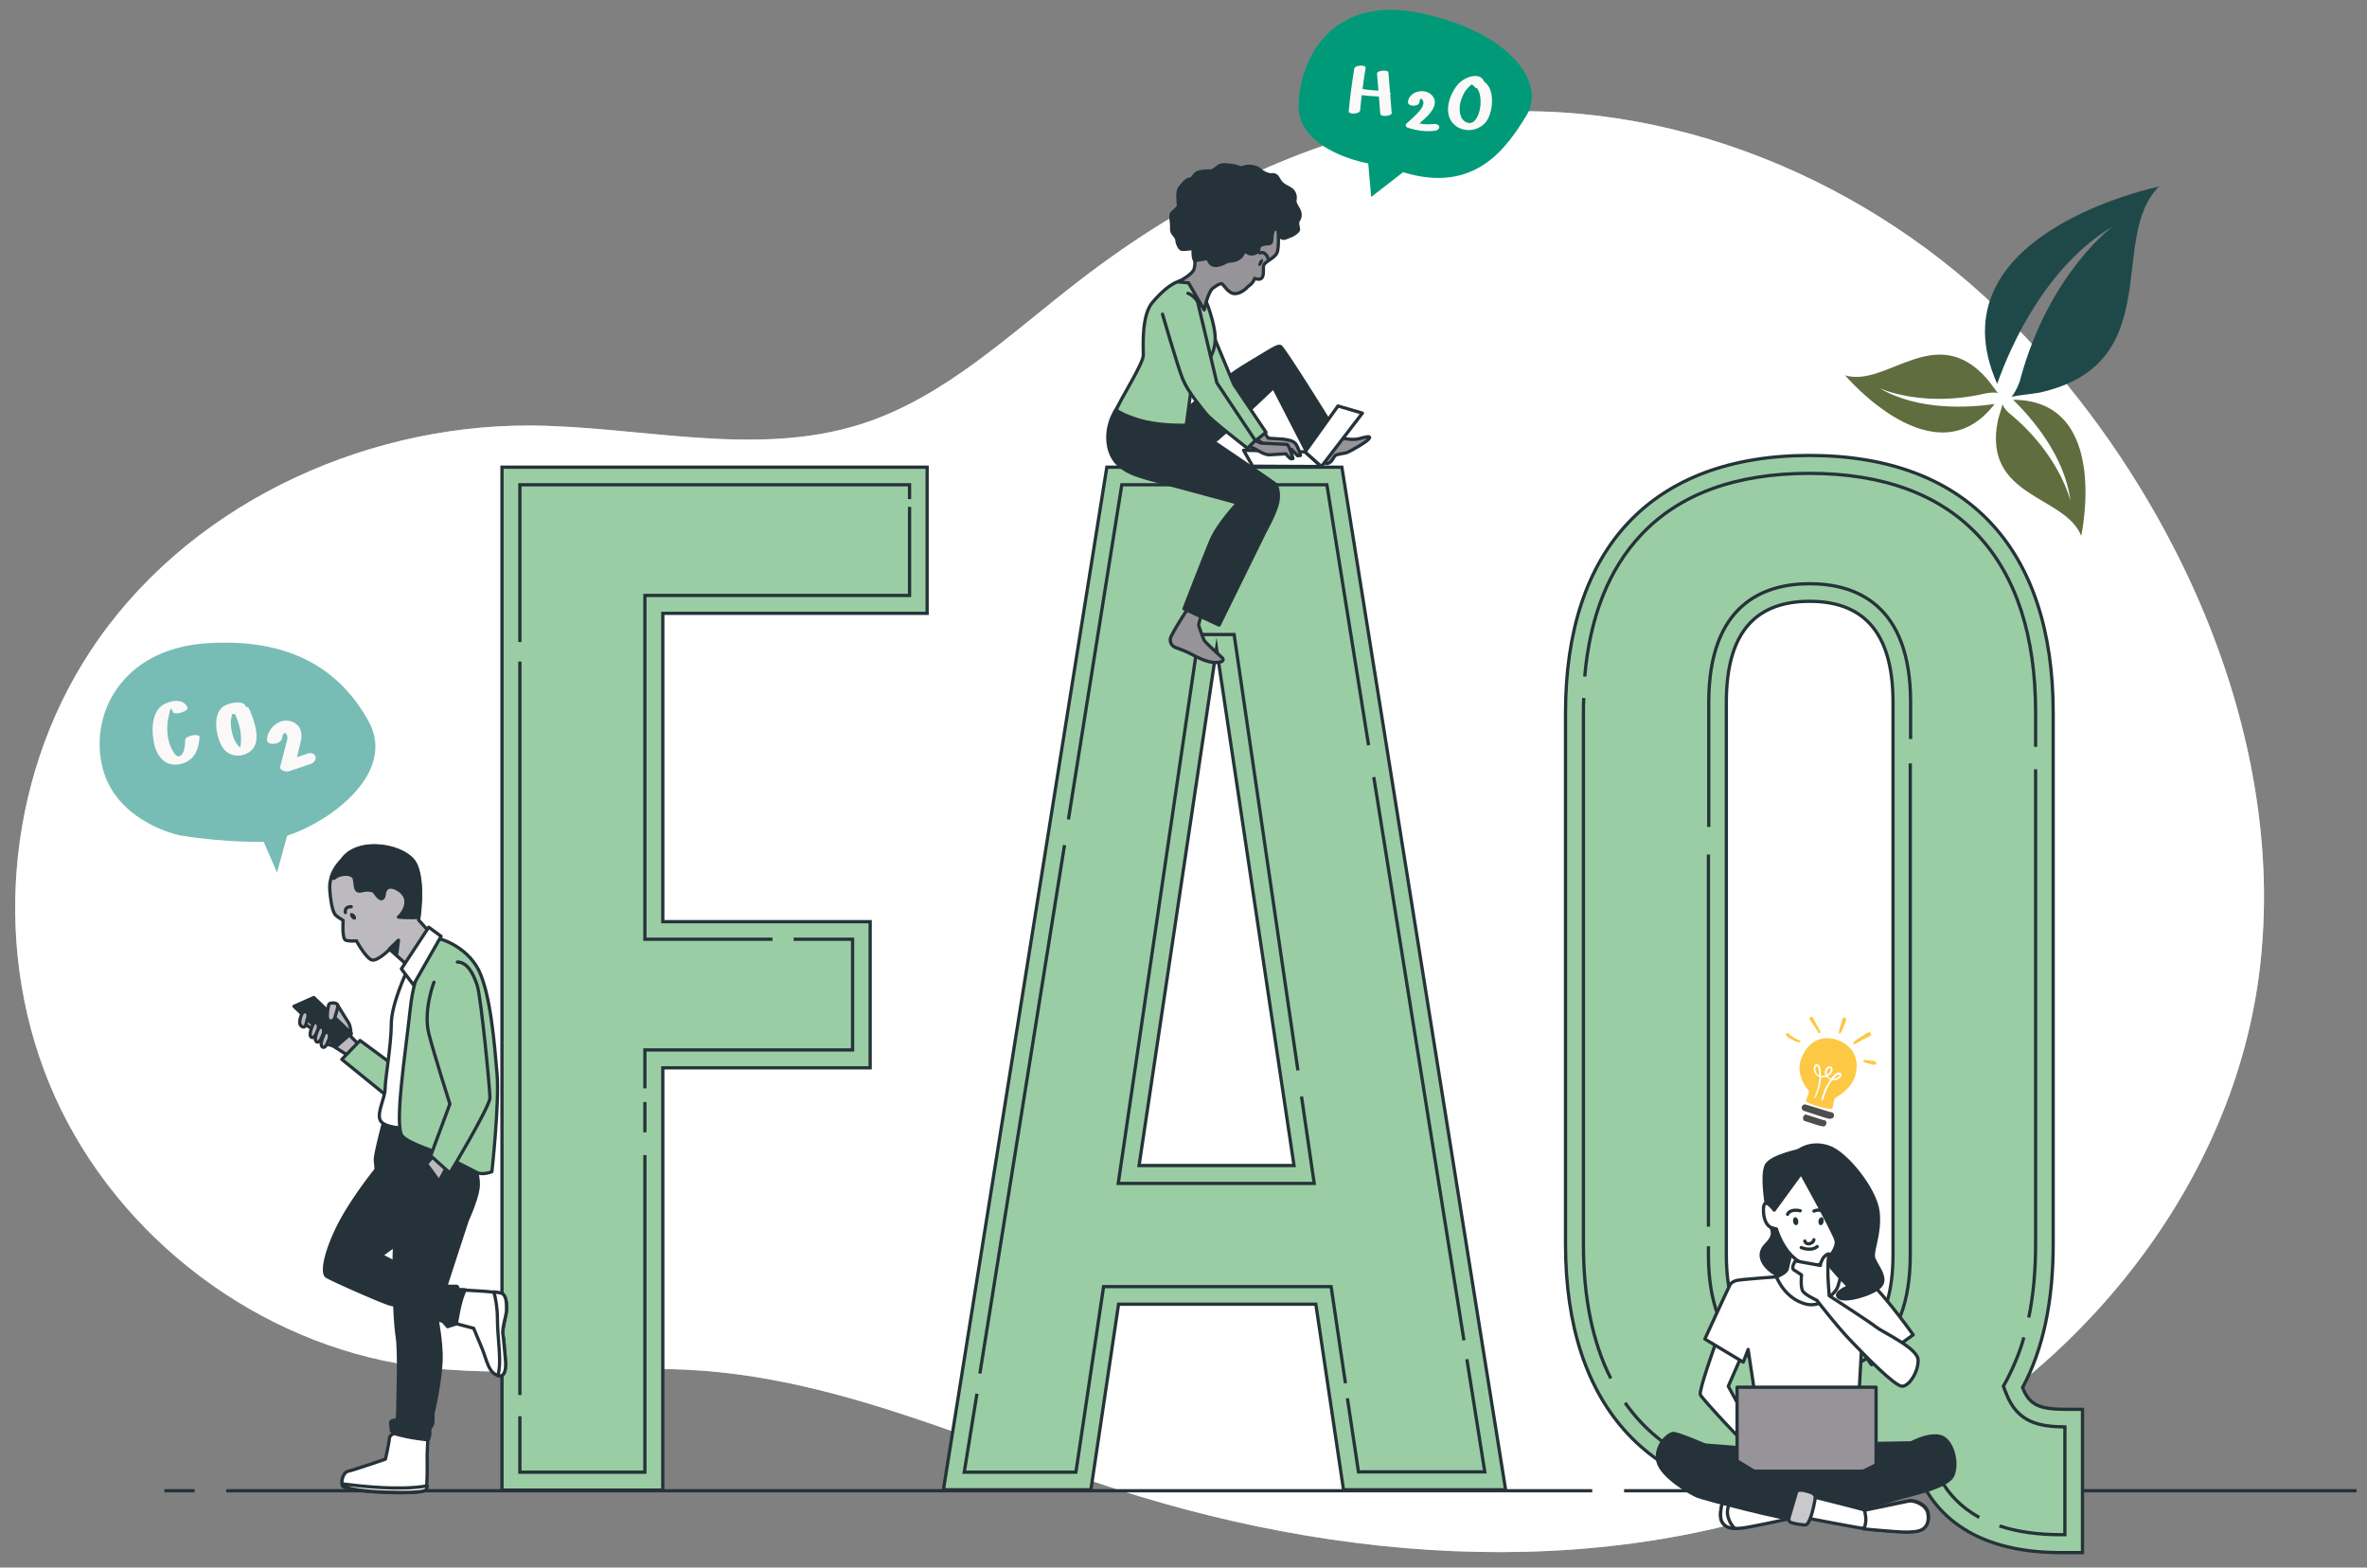 <svg xmlns="http://www.w3.org/2000/svg" xmlns:xlink="http://www.w3.org/1999/xlink" viewBox="0 0 727.1 481.5" xmlns:v="https://vecta.io/nano"><rect x="0" y="0" width="727.1" height="481.5" fill="#808080" stroke="none"/><style><![CDATA[.U{stroke:#263239}.V{stroke-miterlimit:10}.W{stroke-linejoin:round}.X{fill:#263239}.Y{fill:#fff}.Z{fill:#9acda3}.a{stroke-linecap:round}.b{fill:none}.c{fill:#979499}.d{fill:#bcbabe}]]></style><use xlink:href="#B" class="Z"/><use xlink:href="#B" opacity=".7" class="Y"/><path d="M498.9 457.9h225m-654.4 0h419.6m-438.6 0h9.3" class="U V b"/><path d="M203.6 283.1h63.7V328h-63.7v129.7h-49.4V143.5h130.6v44.9h-81.2v94.7z" class="U V Z"/><g class="b U V"><path d="M279.4 155.7v27.2h-81.3v105.6h39.2m-77.6-91.3v-48.3h119.7v4.4M159.7 428.5V203.2m38.4 151.6v97.4h-38.4V435"/><path d="M198.1 338.5v9.3m45.7-59.3h18.1v34h-63.8v11.8"/></g><path d="M462.5 457.6h-49.8l-8.5-57h-60.6l-8.5 57h-45.3L340 143.5h72.2l50.3 314.1zM349.9 358h47.6l-23.8-158.8L349.9 358z" class="U V Z"/><path d="M301 421.9l26-162.3m86.3 165.3l-4.4-29.7H339l-8.5 57h-34.3l3.9-24.1m150.5-10.6l5.5 34.6h-38.8l-3.4-22.6m8.1-190.8l27.7 173m-121.5-160l16.4-102.8h63l12.8 80m-21.7 99.9l-19.6-133.9h-10.8l-24.8 168.6h60.2l-3.9-26.7" class="U V b"/><path d="M480.9 218.9c0-50.3 26.5-79 74.9-79 48.5 0 74.9 28.7 74.9 79v163.3c0 17.5-3.1 32.3-9.4 44 2.2 5.8 5.8 6.7 13.9 6.7h4.5v44H633c-22 0-35.9-8.1-42.6-21.5-9.9 3.6-21.5 5.8-34.6 5.8-48.5 0-74.9-28.7-74.9-79V218.9zm49.4 166.5c0 22.4 9.9 31 25.6 31s25.6-8.5 25.6-31V215.7c0-22.4-9.9-31-25.6-31s-25.6 8.5-25.6 31v169.7z" class="U V Z"/><path d="M608 466.1c-5.6-3.1-9.9-7.5-12.7-13.2l-2.2-4.3-4.6 1.7c-10 3.7-21 5.5-32.7 5.5-22.5 0-39.9-6.4-51.7-18.9-1.8-1.9-3.4-3.9-4.9-6m122.5-20.1c-1.3 4.7-3.1 8.9-5.1 12.8l-1.2 2.2.9 2.3c3.5 9.1 10.5 10.1 18 10.2v33.1H633c-7.1 0-13.4-.9-18.8-2.7m11.1-232.4v145.9c0 8.2-.7 15.7-2.1 22.5M486.8 207.8c1.6-18.4 7.4-33 17.3-43.5 11.8-12.6 29.2-18.9 51.7-18.9s39.9 6.4 51.7 18.9c11.8 12.6 17.8 30.9 17.8 54.6v10.5m-130.5 194c-5.6-11.1-8.4-24.9-8.4-41.1V218.9c0-1.5 0-3 .1-4.5m38.3 168.4v2.6c0 30.1 16.9 36.4 31 36.4s31-6.3 31-36.4V234.5m-62 28v114.3M586.9 227v-11.3c0-30.1-16.9-36.4-31-36.4s-31 6.3-31 36.4V254" class="U V b"/><g class="W Y U V"><path d="M529.2 461.3s-1.3 4-.3 6c1 1.9 3.1 2.4 6 2.1s14.2-2.8 15.7-3.1 3.3-1 3.3-1-6.3-2.1-11.3-2.9-12.5-2.2-12.5-2.2l-.9 1.1z"/><path d="M530.2 460.2l-1 1.1s-1.3 4-.3 6c.7 1.5 2.1 2.1 4 2.2-.7-.7-1.5-1.7-2-3.3-.9-3 .8-5.3 1.1-5.7l-1.8-.3z"/></g><g class="X U V W"><path d="M539.4 429.1l-5 15.6-16.3-1.3s9.9 9.3 17.1 13.6 20.3 8.4 28.5 6.4c8.2-1.9 28.1-20.3 28.1-20.3l-17.4.3-3.6-14.8-31.4.5z"/><path d="M554 353.1s-10.2 1.9-11.5 5-.2 10.4.6 15.2 2.9 5.4-.6 9c-3.5 3.5-.2 7.3 3.1 9.2s7.9-.6 9-2.7" class="a"/></g><g class="Y U V W"><path d="M527.2 412.1s-5.4 15-4.9 16.3c.6 1.3 14.3 16 14.8 16 .4 0 2.6 1.4 3.3 1.4s.8 0 1.3-.1c.4-.1 2.4-.3 2.4-.3l1.5 1.4 5-.6s-3.2-4.3-4.6-4.9-7.4-1.3-7.4-1.3l-7.7-14.2 3.9-8.9-7.6-4.8z"/><path d="M545.6 392.2s-11 .8-12.1 1.1-1.7.7-2.1 1.4-7.7 16.6-7.7 16.6l11.8 7.1 1.5-3.9 2.2 14.6H571l.8-14.2 3.1 4.3 12.8-9.2s-12.4-17.4-15.9-17.8-26.2 0-26.2 0z"/><path d="M550.1 385.1l-1.1 4.7c-.4 1.3-3.3 2.4-3.3 2.4s2.5 6.8 9.2 8.4c4.9 1.1 8.5-3.5 9.2-4.5s1.4-4.5 1.4-4.5-3.1-2.6-3.2-3.2-.4-2.8-.4-2.8-7.6 1.5-11.8-.5z"/><path d="M553.1 360.6l-8.1 11.1s-3.3-4.6-3.3-.2 1.9 5.4 2.5 5.6 1.5.4 1.5.4 1.3 4.8 4.6 8.1 6.7 4 9.6 2.3 5-6.9 5-6.9 2.1-6.9 1.7-10.2c-.5-3.3-10.1-11.5-13.5-10.2z"/></g><path d="M552.4 375c.1.7-.2 1.3-.6 1.3-.5.1-.9-.4-1-1.1s.2-1.3.6-1.3c.4-.1.9.4 1 1.1zm6.2 0c-.1.7.2 1.3.6 1.3.5.1.9-.4 1-1.1s-.2-1.3-.6-1.3c-.4-.1-.9.4-1 1.1z" class="X"/><path d="M554.4 381.2s.3 1.1 1.5.8 1.3-1.2 1.3-1.2m-3.9 2.4s3 1.3 4.9-.3m-9.1-9.9s.5-1.8 3.9-1.1m4.2.1s1.3-.7 2.6 0" class="U V W a b"/><path d="M552.9 359.7s10.4 18.6 11.1 21.3c.6 2.7-3.3 6.1-1.3 8.6 2.1 2.5 5.2 5.6 5.2 5.6s-4.8 1.9-3.1 3.3c1.7 1.5 10.2-.8 12.7-3.3s-1-6.3-1.9-8.6c-.8-2.3 2.1-7.5 1.3-14.4s-9.8-18-15-19.8c-5.2-1.9-9.4.4-11.1 2.5" class="U V W X a"/><path d="M551.5 387.3s-1.5 2.2-.4 2.8l2.3 1.5s-.4 3.8.4 5 4.3 2.8 4.3 2.8 6.3 8.2 10.8 12.8c4.4 4.6 13.2 13.6 15.4 13.6s5.1-4.6 4.9-8.2c-.3-3.6-10.9-8.4-12.9-10s-14.4-9.6-14.4-9.6-.5-6.3-.4-7.7-.1-3.8.4-4.7-1.1-.4-1.9.9-.8 2.2-.8 2.2l-7.7-1.4z" class="U V W Y"/><path d="M533.6 426.1h42.7v25.8h-42.7z" class="U V W c"/><path d="M555.4 459.5s20.6-8.5 26.2-12.8 11.3-6.4 14.6-5.4 5.3 7.4 3.8 11.6-13.5 6.1-18.7 7.9-20.9 4.5-20.9 4.5l-7.2-4 2.2-1.8z" class="U V W X"/><g class="Y U V W"><path d="M556.8 459.7l10.3 2.6 5.7 1.5 13.5-2.8c1.8-.4 5.6 1.1 6 3.8.4 2.6-.6 4.3-1.9 5-1.4.7-3.8.7-5.4.7s-11-.8-12.4-1c-1.4-.1-17-3.1-17-3.1l1.2-6.7z"/><path d="M572.4 469.6h0c1.5.2 10.8 1 12.5 1s4 0 5.4-.7 2.4-2.4 1.9-5c-.4-2.6-4.2-4.2-6-3.8l-13.5 2.8s1.2 3.6-.3 5.7z"/></g><path d="M555.4 459.5s-9-2.8-18.2-8.6-21.3-10.4-23-10.6c-1.7-.1-6 3.9-4.9 8.6s10.4 10 12.2 10.7 26.7 7.4 31.7 7.4l2.2-7.5z" class="U V W X"/><path d="M552 457.9l-2.4 8.1c-.1.6-.4 1.3.7 1.7s3.5.7 4.3.7 1.4-1.9 1.7-2.6 1.3-4.7 1.3-6-2.4-1.7-3.2-1.9c-.8-.4-2.4 0-2.4 0z" fill="#cac8cb" class="U V W"/><path d="M409.1 134s.4.4 2.4.6c1.9.1 4 .7 6.2.1s3.6-.9 2.8.1c-.7 1-5.9 3.9-6.7 4.2-.7.3-3.1.4-3.7 1s-1 2.2-2.5 2.4c-1.5.1-4.3-5.2-4.3-5.2l4.6-3.9 1.2.7z" class="U V W c"/><path d="M362.9 127.1s12.3-10.5 20-15.1 9.4-5.9 10.4-5.6 17.5 27 17.5 27l-8.6 7-11-21.4s-15.6 15-19.6 17.7-12-5-12.5-6.2c-.4-1.4 3.8-3.4 3.8-3.4z" class="U V W X"/><g class="Y U V W"><path d="M384.8 143.2l21.1.1-5-4.5-18.9-.5z"/><path d="M405.9 143.3l12.6-16.4-7.5-2.2-10.1 14.1z"/></g><path d="M372.1 103.6l6.8 16.5 10.7 14.5 4.6.3c.7.1 2.8.3 3.7 1.3s1.6 3.7 1.6 3.7l-.9.1-1.8-1.9-3.3-.7s-3.9-.3-4.8-.7-5.2-3.7-5.2-3.7l-14.3-17.8-2.2-6.2 5.1-5.4z" class="U V W c"/><path d="M388.9 132.8l-3.3 2.6-16.2-16.9-1.7-8.8 5.6-5.3 5.7 13.7z" class="U V W Z"/><path d="M365.4 186.1s-5.8 8.9-5.9 10.1.4 2.2 1.6 2.7c1.2.4 3.6 1.3 5 2.1s4.8 2.5 7.1 2.5c2.4 0 3-.7 2.2-1.5-.7-.7-5.2-4.6-5.6-5.5s-1.6-4.2-1.6-4.6 1.3-4.6 1.3-4.6l-4.1-1.2z" class="U V W c"/><path d="M343.7 124.5s-4.1 4.9-3.3 11.6c.9 7.6 7.1 9.5 12.8 11.1l27 7.3s-6.1 6.4-8.3 11.7-8.2 20.8-8.2 20.8l10.8 5 14-28.5s3.4-6.1 4-9.2-.3-5-.6-5.5c-.3-.4-18.7-12.9-22.1-15.1s-6.2-3.3-6.2-3.3l-19.9-5.9z" class="U V W X"/><path d="M371.5 95.3s-2.4-8-6.1-9.1c-3.7-1-8 2.7-11.4 6.7s-2.8 13.5-2.8 16.2-7.6 14.4-8.3 16.9c0 0 3.1 2.2 9.2 3.6 6.1 1.3 12.3 1 12.3 1l1.5-11.1c.3-2.7 2.4-6.5 4-7.6 1.6-1 3.3-4 3.4-7.6.1-3.5-1.8-9-1.8-9z" class="U V W Z"/><path d="M383.7 134.5l3.6 1.6 8 .4c.6 0 1.9 4.3 1.9 4.3s-.4.4-1-.1-1.2-1.3-1.2-1.3l-5.2.3c-1.5 0-4.2-1.8-4.2-1.8l-3.6-1.5 1.7-1.9z" class="U V W c"/><path d="M357.1 96.5s4.6 15.9 6.2 19.9 5.8 8.9 7.3 10.8 12.6 10.5 12.6 10.5l2.4-2.4-11.8-17.7-5.8-24.4c.1-.7-1.8-2.8-3.1-3.1" class="U V W Z a"/><path d="M392.6 70.5s.4 5.3-.3 7.1-4.2 2.8-4.2 4.3.1 3-.6 3.6-2.1 0-2.1 0-.3 1.2-1.5 2.1-1 .9-1 .9-1.7 1.7-3.6 1.7-3.4-2.7-3.9-3-1.7.5-2.8 1.3c-1.5 1-2.7 6.7-2.7 6.7l-4.8-8.3c-.5-.1-3.2-.3-3.2-.3s4.4-2.2 4.9-4c.6-1.8 0-4.6 0-5.2s.3-6.7 2.8-9.8 13.2-4 17.2-4.3c4.3-.4 5.8 7.2 5.8 7.2z" class="U V W c"/><g class="X"><path d="M392.6 70.5s-1.5-.9-1.8 1.6.1 2.7-1.6 2.8c-1.8.1-2.5.6-2.5 1.6s-1.3 1.5-2.4 1.5c-1 0-1.9-1.5-2.5 0s-2.7 2.2-4 2.2-1.5.9-3.9 1.3-2.8-2.1-2.8-2.1l-3.9.6c-.9 0-.7-3.7-.7-3.7s-2.5.4-3.4.3-1.6-2.2-1.6-3-1.6-1.9-1.6-3v-1.8s-.4-2.5-.1-3.1 2.2-1.8 2.2-2.5-.6-4.2.4-5.5 2.1-2.7 3.1-2.7 1.3-1.9 3-2.2c1.6-.3 2.2-.3 3.4-.3s1.9-1.5 3.3-1.8c1.3-.3 4.6.3 5.2.6s1 .3 2.2-.1 3.6.1 4.5 1 2.5 1.5 3.3 1.5c.7 0 1.5-.4 2.5 1.5s2.8 2.2 3.9 3.1c1 .9 1.2 2.1 1 3.1s.6 1.9 1.2 3.1.4 2.4-.1 3.1c-.6.7-.1 2.2 0 2.8s-1.5 1.8-2.8 2.2c-1.6.7-2.9 1.5-3.5-2.1z" class="U V W"/><path d="M387.7 80.9c-.3.6-.8.9-1 .8-.3-.1-.2-.7.1-1.3s.8-.9 1-.8c.3.1.2.7-.1 1.3z"/></g><g class="U V W"><path d="M387 77.7s1.6-.8 2.5 1.6" class="a b"/><path d="M103.6 308.6l3.5 5.6c.8 1.3.7 4.2.7 4.2l3.1 3.1-3.7 2.9-4.7-3c-.8-.4-2.1-.7-2.5-.7s-4-4.6-4-4.6l-2.2-1.4 1.3-3.7 5.7 1.7 2.8-4.1z" class="d"/><path d="M90.3 309.1l12.9 12.4 4.7-4.1-11.5-11z" class="X"/><g class="d"><path d="M101.8 308.1c-.5 0-.8.3-.9.8-.3 1.4-.7 4.4.2 4.6 1.1.3 1.6-.3 1.8-1.1s1.1-3.1.8-3.8c-.4-.5-1-.6-1.9-.5zm-8.8 2.8s-1.8 3.3-.4 4.3 1.4-1 1.8-2.2c.4-1.1.4-2.7-1.4-2.1zm3.4 3.3s-1.6 3.1-1 4.1 1.4 0 1.8-1 .6-1.2.6-2c0-1.6-1.4-1.1-1.4-1.1zm1.6 1.4s-1.6 3.1-1 4.1 1.4 0 1.8-1 .6-1.2.6-2c0-1.6-1.4-1.1-1.4-1.1z"/><path d="M99.8 317.2s-1.6 3.1-1 4.1 1.4 0 1.8-1 .6-1.2.6-2c0-1.7-1.4-1.1-1.4-1.1z"/></g><path d="M110.6 319.6l-5.6 5.8 14.9 12.1 1.4-10z" class="Z"/><path d="M117.9 344.5s-2.8 10.4-2.6 12a25.06 25.06 0 0 1 .2 2.8s-7.9 9.7-12 18.3-4.4 13.6-3.2 14.4c1.2.9 18 8.3 19.7 8.6l1.8.4 14.3 4.9 1.4 1.6 2.8-.9c1.2-.7 1.9-5.5 2.3-7.4s1.2-2.8.4-3c-.9-.2-2.5 0-2.5 0s.5-1.1-.4-1.1h-2.5l-13.6-5.8c-1.9-1.1-6.9-3.7-6.9-3.7l11.4-8.3s13.9-8.1 15.8-11.4 3-9.7 3-12.3-19.2-11.6-22.5-11.6-6.7.7-6.9 2.5z" class="X"/><g class="Y"><path d="M142.9 396.3s9.9.4 11.3 1.1 1.4 3.2 1.4 4.9-1.4 5.8-1.1 7.7c.4 1.9.4 4.2.7 7 .5 5.3-1 5.8-1.9 5.6-3.3-.7-3.7-4.8-5.3-8.6l-2.5-6-5.3-1.4s1.1-7.7 2.7-10.3z"/><path d="M154.2 397.3c-.4-.2-1.3-.3-2.5-.5.5 1.8 1.1 4.8 1.1 8.2 0 5.5 1.1 11.8.5 15.8-.1.7-.2 1.2-.3 1.7.1 0 .2.1.3.1.9.2 2.5-.4 1.9-5.6-.3-2.8-.4-5.1-.7-7-.4-1.9 1.1-6 1.1-7.7 0-1.8 0-4.3-1.4-5z"/></g><path d="M120 359.2s2.2 13.3 1.4 21.1-.2 25.3.6 30.1.2 19.6.2 22.1-.2 3.7-.2 3.7-2.2-.2-2 1 .2 2.3.2 2.3 1.8 1.6 4.7 2.2 6.1 1.2 6.7.4.4-3.3.4-3.3 1-.8 1-2.3v-2.3s2.7-11.4 2.5-18.2c-.2-6.9-1.6-10.8-1.2-12.5.4-1.8 9.2-28.6 9.2-28.6s2.7-5.9 3.3-9.6-1-7.6-2.2-9.2-19.2-6.5-19.2-6.5" class="X a"/><path d="M125 298.3s-4.8 10-4.8 16.3c0 6.2-1.9 16.9-1.9 19.8s-2.6 7.3-1.5 9.7 7.8 2.5 8.4 2.5 4.4.1 5.1-.1c.7-.3 2-24.3 2-29.8l.1-21.4c0-1.8-5.7-.2-7.4 3z" class="Y"/><path d="M133 288.4s-5.7 8.6-7 21.7c-1.4 13.1-5.1 36.4-2.3 39 2.7 2.5 9.6 4.3 12.7 5.9l10 5.1c1.8 1 4.7-.2 4.7-.2s2.3-20.7 1.6-29.9c-.8-9.2-2-24.7-5.7-32.1-3.9-7.6-13.1-10.5-14-9.5z" class="Z"/><path d="M133.3 354.9l-2.3 2.6 3.9 5.3 2.4-4.5z" class="d"/><path d="M133.3 301.7s-3.3 8.6-1.6 15.7c1.8 7 6.5 21.7 6.5 21.7l-5.9 15.9 5.9 5.3s12.3-20.4 12.3-23.1-2.7-30.7-3.9-34.5c-1.2-3.7-3.1-7.2-6.1-7.2" class="Z a"/><g class="Y"><path d="M121 440.3s-1.4.6-1.4 1.6-1.2 6.3-1.2 6.3-9.6 3.3-11.4 3.7-2.3 3.5-1.8 4.5c.6 1 7 1.8 12.7 2s12.3.2 12.9-.8.4-10.6.4-10.6l.2-4.7c.2-.1-5.1-.4-10.4-2z"/><path d="M105.2 455.8c0 .2.1.4.2.5.6 1 7 1.8 12.7 2s12.3.2 12.9-.8c.1-.2.2-.6.2-1.1-8.4 1.5-20.5.1-26-.6z"/></g><path d="M105 264.3s-4.1 3.7-3.7 9 1.2 7.2 1.8 7.8 2.3 1.6 2.3 1.6-.4 5.7.8 6.1 3.3.2 3.3.2 3.1 5.7 4.9 5.9 5.3-3.3 5.3-3.3l5.9 5.3 6.7-10.2-3.7-4.1s1.8-11-.8-16.8c-2.7-6-17.9-8.9-22.8-1.5z" class="d"/><path d="M119.6 291.5l2.8-2.7-.5 4zm2.8-9.8s3.5.3 6.2.1c.3-2.4 1.3-11.2-.9-16.2-2.5-5.9-17.8-8.8-22.7-1.4 0 0-2.2 2-3.2 5.1.3.5.7.7 1.2.2 1.4-1.2 5.5-1.6 5.9.6s0 4.1 2.3 3.5 3.7.2 3.7.2 1.6 2.7 2.5 2.2c1-.6.2-1.8 1.4-3.1 1.2-1.4 5.7.8 5.9 3.7.2 3-2.3 5.1-2.3 5.1z" class="X"/></g><path d="M109 281c.4.5.5 1.1.2 1.4-.3.2-.9 0-1.3-.5s-.5-1.1-.2-1.4c.2-.2.8 0 1.3.5z" class="X"/><g class="U V W"><path d="M106.1 280.3s-.5-1.8 1.8-1.8" class="a b"/><path d="M131.7 284.8l-8.4 12.8 3.7 4.9 8.5-14.9z" class="Y"/></g><path d="M554.9 338.4c-.5-.5 1.2-2.9.7-3.4-.7-.7-4.1-5.1-2.3-9.8 1.8-4.8 5.7-7.4 10.6-5.9s7.4 5.5 6.1 10.7c-1.3 5.1-6.2 6.8-6.5 7.6s-.4 2.9-.8 3c-.8.3-7-1.4-7.8-2.2z" fill="#fdc843"/><path d="M559.6 343l-5.5-1.8c-.5-.2-.8-.8-.6-1.3s.8-.8 1.3-.6l7.5 2.3a1.1 1.1 0 0 1 1 .6c.2.5 0 1.1-.5 1.3s-.7.3-3.2-.5zm-1.3 2.6l-4-1.3c-.4-.1-.5-.7-.4-1.2.2-.5.6-.9 1-.7l5.4 1.7c.3 0 .6.1.7.5.1.5-.1 1.1-.5 1.3-.2.1-.4.2-2.2-.3z" fill="#4e4d4d"/><path d="M565.5 329.7c-.4-.4-1-.3-1.5 0s-.9.8-1.3 1.3l-.3.3c-.3-.1-.6-.2-.8-.5l-.2-.2c.7-.4 1.3-.9 1.5-1.7.1-.4 0-.9-.3-1.2-.5-.4-1.2 0-1.5.3-.6.6-.6 1.5-.4 2.3-.4.2-.9.2-1.4.1V329c0-.5-.1-1.1-.4-1.6s-.9-.9-1.3-.4c-.7.8-.5 2.1.1 2.9a2.73 2.73 0 0 0 1.2.9c0 .3 0 .6-.1.9-.2 1.8-.7 3.6-1.4 5.3-.1.2.2.3.3.1.6-1.2 1.1-2.6 1.4-4a8.33 8.33 0 0 0 .3-2.2c.4.1.9.1 1.3-.1.1 0 .2-.1.4-.1.3.4.7.7 1.1.9l-1.4 2.4c-.5 1.1-.9 2.3-1.3 3.5-.1.4.5.5.6.2.6-2.1 1.4-4.2 2.7-5.9h1c.6-.1 2.5-1.1 1.7-2.1zm-7 .5c-.4-.3-.7-.8-.8-1.3-.1-.4-.1-1.1.3-1.4.2-.2.6.5.6.7.1.3.2.7.2 1.1v1.2c-.1-.2-.2-.3-.3-.3zm3.1-1.9c.2-.1.5-.3.7-.1.1.1.1.3.1.5-.1.5-.5.9-.9 1.2-.1.1-.2.1-.3.2-.2-.6-.1-1.3.4-1.8zm3.5 2c-.1.2-.4.5-.6.6-.4.3-.9.4-1.4.5l.3-.3c.2-.2.4-.4.7-.6.2-.2.4-.4.7-.4.1-.1.4 0 .3.2z" class="Y"/><path d="M567.1 313.3c.1-.6-.7-1.1-1-.5-.3.7-.5 1.5-.7 2.2s-.6 1.5-.5 2.3c0 .2.3.2.4.1.5-.5.7-1.3 1-1.9.2-.7.6-1.4.8-2.2zm6.9 3.8c-.4.1-.8.4-1.1.6-.4.3-.8.5-1.3.8-.8.5-1.5 1-2.2 1.6-.4.3.1.8.4.6l2.3-1.3 1.2-.6c.4-.2.9-.4 1.3-.7.4-.4-.1-1.2-.6-1zm-14.8-.2l-2.3-4.3c-.3-.6-1.3-.1-1 .5l2.7 4.1a.34.34 0 0 0 .6-.3zm-6.3 2.7c-.7-.3-1.3-.5-1.9-.9l-.9-.6c-.3-.2-.5-.5-.8-.7-.4-.2-.9.2-.6.6.4.6 1.2 1 1.8 1.3.9.5 1.7.9 2.3.8.3 0 .4-.3.1-.5zm23.2 6.5c-.4-.3-1.1-.3-1.6-.3-.6-.1-1.2-.2-1.8-.2-.4 0-.4.5-.1.6.5.2 1 .4 1.6.5.5.1 1.2.5 1.7.3.5 0 .6-.6.2-.9z" fill="#fdc843"/><path d="M421.2 60.5l-.9-10.3s-21.6-3.7-21.4-17.8S409-1.7 436.2 4C463.5 9.6 475 25.3 469 35.3c-6.1 10-15.8 24.4-38 17.6l-9.8 7.6z" fill="#009a79"/><g fill="#faf9f8"><path d="M416 21.1c-.7 4.3-1.3 8.7-1.7 13.1-.1 1 3.4.9 3.5-.3.4-4.4 1-8.7 1.7-13.1.2-.9-3.3-.9-3.5.3h0z"/><path d="M416 28.9c3 .5 6 .7 9 .8.6 0 2-.1 2.1-.8.2-.7-.8-1-1.3-1-2.7 0-5.4-.2-8.1-.7-.7-.1-1.9-.1-2.4.5-.5.7 0 1.1.7 1.2h0z"/><path d="M423 22.6l1 12.4c.1 1 3.6.7 3.5-.3l-1-12.4c0-1-3.6-.7-3.5.3h0zm13 8.9c.1-.8.4-1.9 1.1-.6.5 1.1-.4 2.4-1 3.1-1.2 1.5-2.7 2.7-4.1 4-.4.4-.1 1.1.4 1.2 2.7.9 5.4 1.3 8.2 1 2.1-.2 2-2.3-.2-2.1-2 .2-3.8.1-5.7-.6.1.4.3.8.4 1.2 2.1-1.9 7.7-5.9 4.9-9.3-2.1-2.5-7-1.5-7.5 1.8-.2 1.7 3.3 1.6 3.5.3h0zm20.2-5.6c-1-4.5-6.6-2.2-8.5.2-2.7 3.3-4.6 9.4-.6 12.5 3.1 2.4 7.8 1.5 9.8-1.8 1.9-3.2 2.4-10.4-1.7-12.1-1.2-.5-4.3.9-2.4 1.7 3.6 1.5 2.1 13-2.3 11.2-2.2-.9-2.4-4.1-1.9-6.1.3-1.2.8-2.3 1.4-3.4.1-.1 2.5-3.4 2.8-1.8.1 1.4 3.7.9 3.4-.4h0z"/></g><path d="M648.9 69.6s-19.6 14.6-28.3 46.9v.1c0 .1-1.1 3.4-2.7 5.3 2.5-.6 6.5-.9 8.6-1.3 39.5-8.8 20.8-47.5 36.7-63.3 0 0-70.2 14.4-49.7 60.6 4.4-12.5 15.3-36.2 35.4-48.3z" fill="#1f4949"/><path d="M618.4 122.8c5.6 5.5 15.9 17.2 17.6 31.1 0 0-3.2-14.2-18.7-26.9-.1 0-1.6-1.4-2.2-2.8-.3 1.5-1.1 3.7-1.4 5-4.8 23.7 20.8 22.9 25.6 35.4 0 .1 9.2-41.7-20.9-41.8zm-8.3-2s0-.1 0 0c.1 0 2.1-.4 3.6-.1l-3.2-4.2c-15.9-18.2-30.8 2.6-43.7-1.2 0 0 27.6 32.7 45.9 8.8-7.8 1.1-23.3 2.2-35.4-4.9.1.1 13.4 6.2 32.8 1.6z" fill="#606d3f"/><path d="M55.3 256.6s-19.2-3.8-23.7-20.4c-4.4-16.6 5.7-36.8 31.7-38.6s41.2 8.2 49.9 23.9-11.3 30.7-25 35.2L85.1 268l-4.1-9.4c.1-.1-10.9.4-25.7-2z" fill="#78bcb6"/><path d="M57.6 217.4c-1.1-3-5.3-2.3-7.5-.9-3.9 2.5-3.6 9-2.5 12.9 1.2 3.9 4 6.3 8.1 5.2 4-1 5.3-4.3 5.6-8.1.1-1.4-4.3-.5-4.4.7-.1 1.3-.1 3.4-1 4.5-1.6 2-3.1-1.4-3.7-2.9-.6-1.8-.9-3.7-.8-5.6 0-1.4.3-2.7.6-4 .2-.8.4-2.5 1.1-.5.4 1.1 4.8-.2 4.5-1.3h0zm18 .5c.2-3.4-5.4-2-7-.9-3.5 2.5-2.2 9.5-.2 12.6 1.9 3 6.2 3.3 8.8.9 3.3-2.9.7-9.9-.8-13-.5-1.1-4.8.5-4.5 1.2 1.1 2.3 1.9 4.7 2.1 7.2.1 1.4 0 2.5-.2 3.9-.5.9-.4.9.2 0a5.73 5.73 0 0 1-1.1-1.1c-1.4-1.9-2-4.6-2-7 0-1.1.7-2.8.5-3.8.6-.9.3-.9-.8-.1.4.4.5.8.4 1.3.1.6 4.5.1 4.6-1.2h0zm11.1 8.7c.1-1.2.9-2.2 1.5-.6.3.7-.2 2-.4 2.8l-1.7 6.6c-.3 1.4 1.9 1.7 2.7 1.5l6.5-2.2c2.7-.9 1.9-4.1-.9-3.2l-6.5 2.2 2.7 1.5 1.9-7.9c.3-1.9 0-4-1.8-5.1-3.8-2.5-8.4.9-8.7 4.9-.1 2.2 4.5 1.6 4.7-.5h0z" fill="#faf9f8"/><defs ><path id="B" d="M672.4 177.7c-12.2-26.1-28.4-50.2-47-70.7-3.6-4-7.4-7.9-11.3-11.7-44.4-42.9-107.5-67.5-168.7-59.7-41.8 5.3-80.7 25-114 50.7-21.3 16.4-41.4 35.9-67 44-32.5 10.3-67.6.6-101.7.4-52.7-.1-106.1 25.3-135 69.4C1.5 240-2.7 293.4 16.9 336.9s62.4 75.8 109.7 82.6c29.8 4.3 60.1-.8 90.1 1.6 43.8 3.5 84.4 22.8 126.2 36.3 76.1 24.5 161.7 28.8 234-5.1 59.5-27.9 107.9-85.8 116.9-151.9 5.7-41.8-3.7-84.8-21.4-122.7z"/></defs></svg>